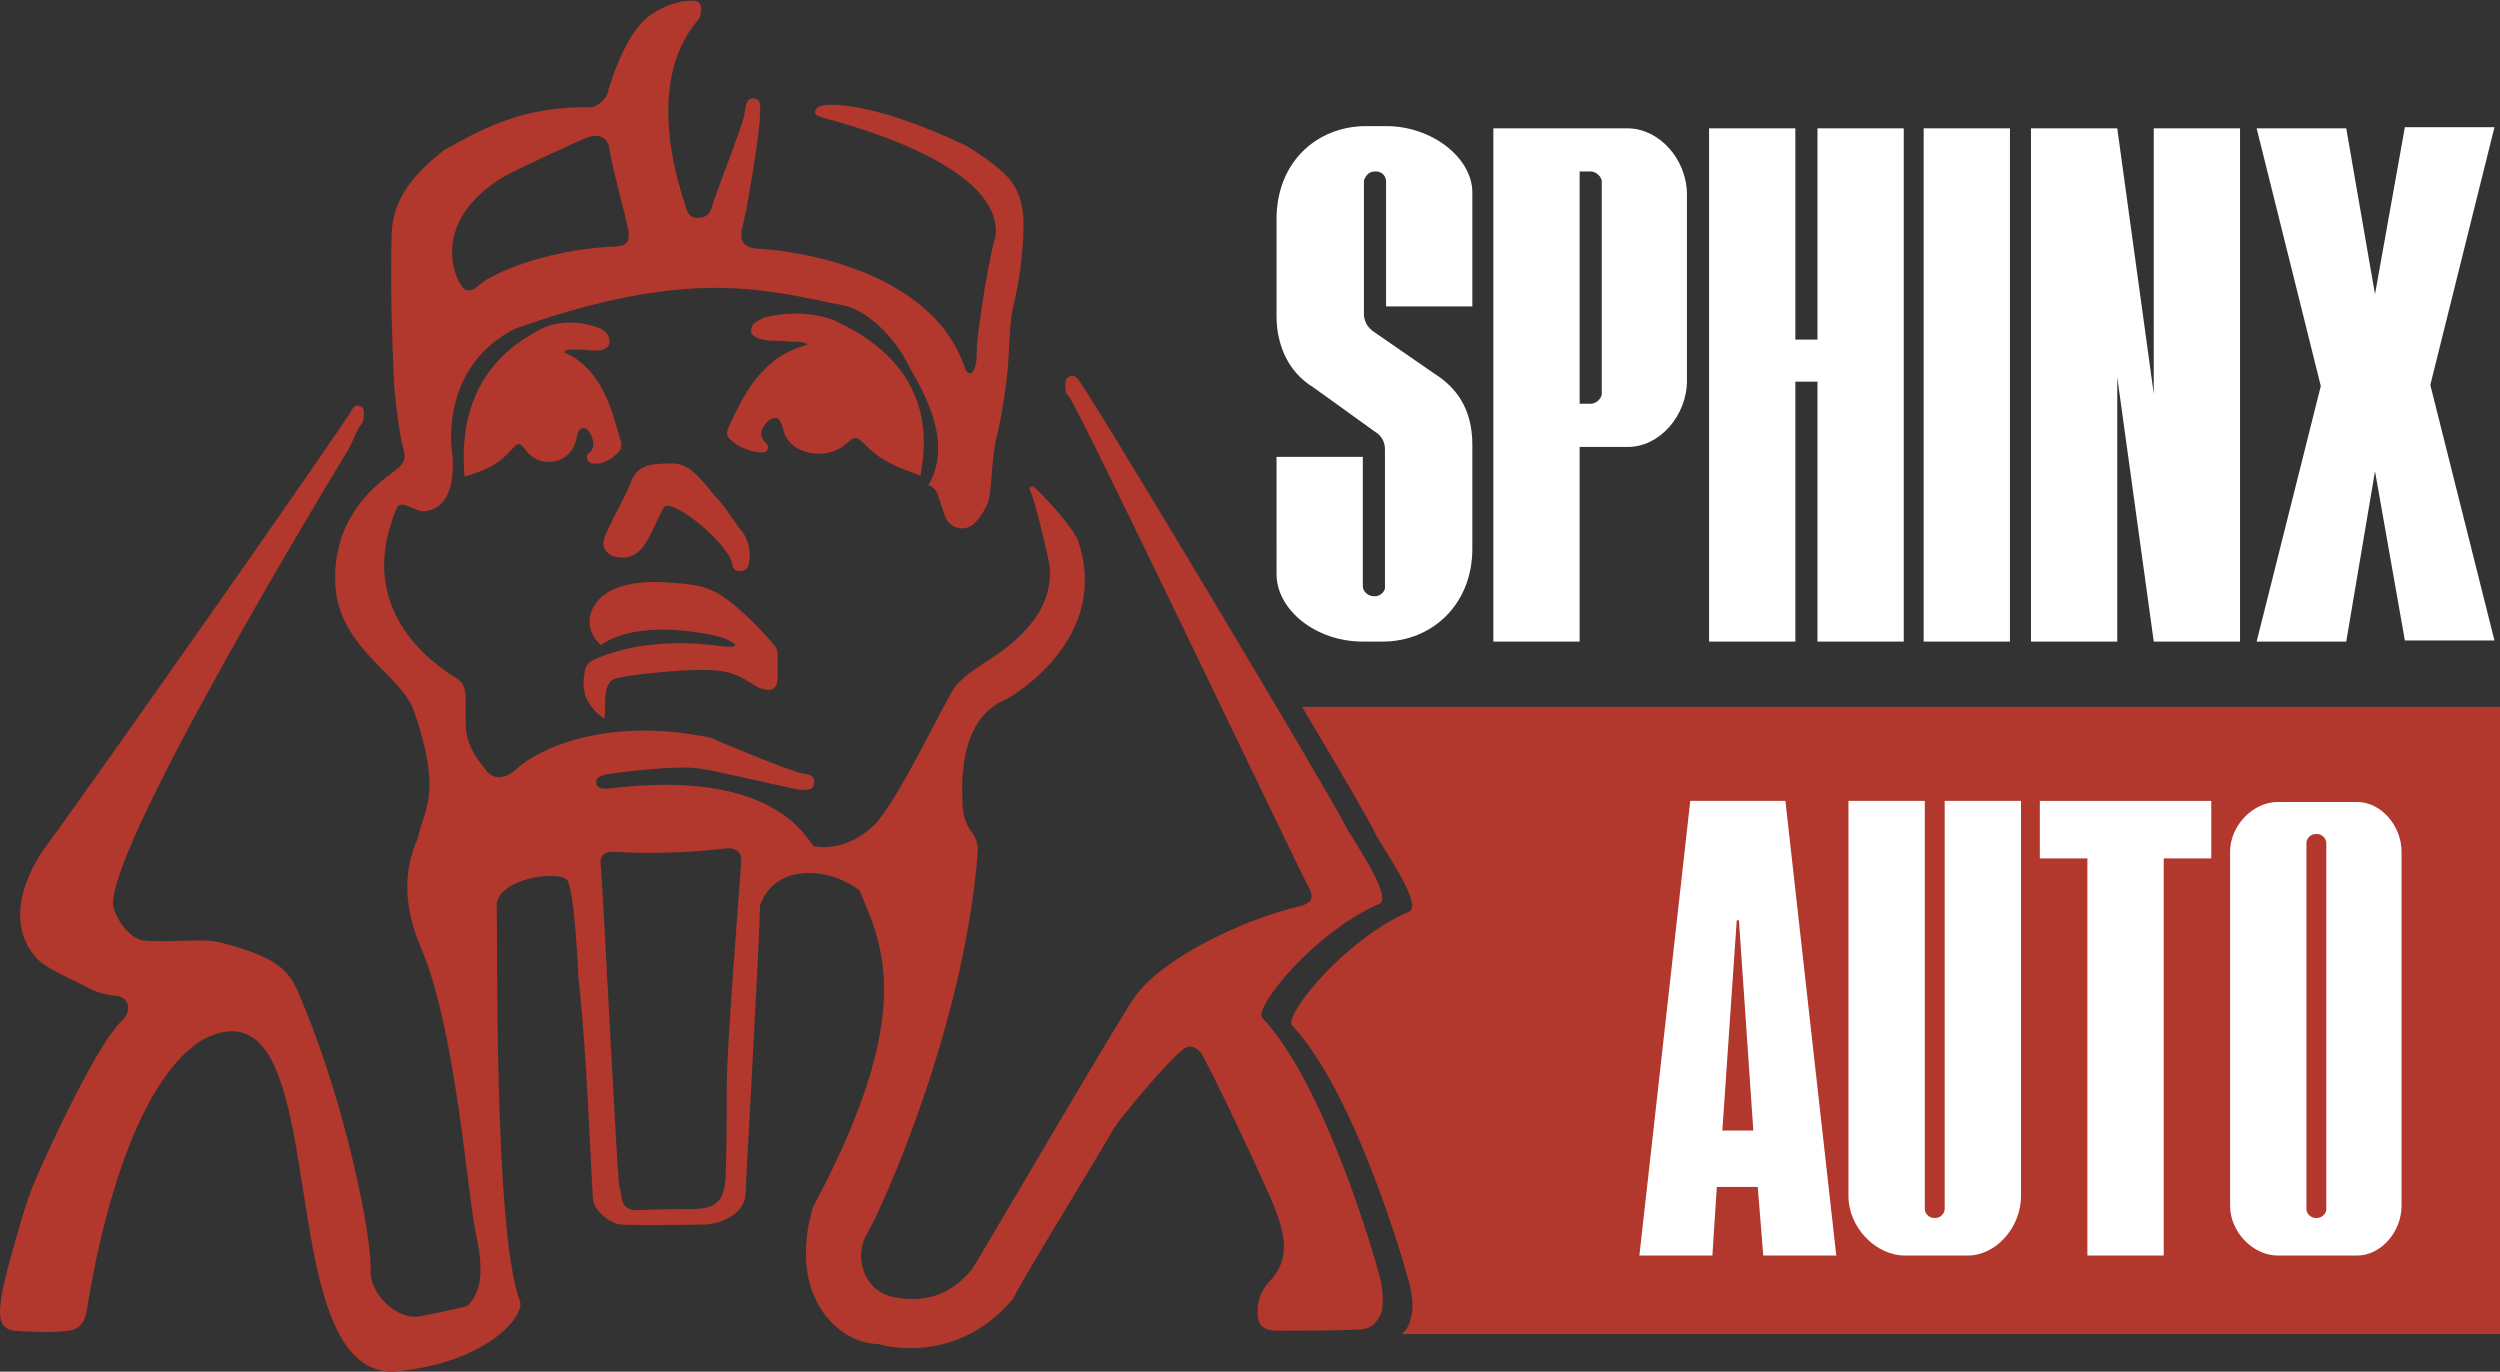 <?xml version="1.0" encoding="UTF-8"?>
<!-- Generator: Adobe Illustrator 22.0.0, SVG Export Plug-In . SVG Version: 6.00 Build 0)  -->
<svg xmlns="http://www.w3.org/2000/svg" xmlns:xlink="http://www.w3.org/1999/xlink" version="1.1" id="Слой_1" x="0px" y="0px" width="226px" height="124px" viewBox="0 0 226 124" style="enable-background:new 0 0 226 124;" xml:space="preserve">
<rect x="0" y="0" width="226" height="124" fill="#333333" stroke="none"/>
<style type="text/css">
	.st0{fill:#B2372D;}
	.st1{fill:#FFFFFF;}
</style>
<title>sphinx_auto</title>
<g id="Слой_2_1_">
	<g id="Слой_1-2">
		<path class="st0" d="M124.8,115.7c-0.7-2.8-5.2-17.9-10.7-23.7c-0.8-0.8,4.6-7.7,10.6-10.3c1.3-0.6-2.7-6.2-3.1-7.1    c-0.9-2-22.6-38.3-24-40.1c-0.2-0.3-0.4-0.6-0.8-0.5s-0.5,0.4-0.5,0.8c0,0.4,0,0.8,0.3,1c0.7,0.6,20.9,43,21.7,44.4    c0.5,0.9,0.3,1.4-0.7,1.7c-5.6,1.3-12.7,4.9-15,8.2c-0.9,1.1-14.4,24.2-14.7,24.6c-1.8,2.2-4,3.1-6.9,2.6    c-3.1-0.5-3.8-3.9-2.6-5.8c1.2-2,8.8-18.6,10-34.6c0-0.6-0.2-1.2-0.5-1.6c-0.7-0.9-0.9-1.9-0.9-2.9c0-1.2-0.5-7.4,4-9.2    c0.9-0.5,9.5-5.7,6.4-14.5c0-0.1-0.1-0.2-0.2-0.3c-0.6-1.2-3.3-4.1-3.8-4.4c-0.2-0.1-0.4,0.1-0.3,0.3c0.4,0.7,1.7,6.1,1.8,7    c0.2,3-1.4,5.1-3.5,6.9c-1.6,1.4-3.6,2.2-5,3.8c-0.9,1.1-5.4,10.9-7.6,12.8c-1.5,1.3-3.2,2-5.2,1.7c-0.5-0.1-2.9-7.2-18.7-5.2    c-0.4,0-1,0-1-0.6c0-0.5,0.5-0.6,0.9-0.7c0.6-0.1,6.4-0.9,8.6-0.5c1.5,0.2,8.5,1.9,9,1.9c0.5,0,1.1,0.1,1.2-0.6s-0.5-0.8-1.1-0.9    c-0.6,0-7.9-3-8.2-3.2c-10.1-2.1-16.2,1.4-17.7,2.9c-0.9,0.8-2,0.9-2.6,0.1c-1-1.2-1.9-2.5-1.9-4.3c0-0.7,0-1.4,0-2.1    c0-0.7-0.1-1.5-0.7-1.9c-1.1-0.7-9-5.3-6-14.2c0.6-1.8,0.5-1.9,2.3-1.1c1,0.4,3.6-0.1,3.2-5c-0.2-1-0.9-8.1,5.7-11.4    c15.6-5.5,22.2-3.6,29.6-2.1c2.2,0.4,4.6,2.9,5.7,5c0.9,1.8,4.6,7,2,11.3l0.1,0c0.4,0.1,0.7,0.5,0.8,0.9c0.2,0.6,0.4,1.2,0.6,1.8    c0.4,1.2,1.9,1.6,2.8,0.6c0.6-0.7,1.2-1.6,1.3-2.6c0.2-1.8,0.2-3.7,0.7-5.5c0.5-2.4,0.9-4.9,1-7.3c0.1-1.4,0.1-2.8,0.4-4.1    c0.5-2.1,0.8-4.1,0.9-6.3c0.1-2,0-3.9-1.5-5.5c-1-1.1-3.6-2.7-3.6-2.7c-9-4.3-12.8-3.7-12.8-3.7c-0.5,0.1-0.7,0.1-0.9,0.5    c-0.1,0.4,0.3,0.5,0.6,0.6c0.4,0.2,16.5,3.9,15.7,10.8c-0.4,0.8-1.7,8.6-1.7,10.3c0,0.6,0,1.1-0.2,1.6c-0.2,0.5-0.5,0.6-0.8,0.2    c-3-9.7-17.1-11-18.7-11c-1.3-0.1-1.8-0.6-1.5-1.9c0.4-1.4,1.6-8.6,1.6-10.2c0-0.5,0.2-1.4-0.5-1.5c-0.8-0.1-0.8,0.8-0.9,1.4    c-0.2,1.2-2.6,7.1-3,8.6c-0.2,0.6-0.7,0.8-1.3,0.8s-0.9-0.5-1-1c-0.1-0.5-4.2-10.9,1.2-17c0.4-1.2,0.2-1.8-1.1-1.6    c-0.4,0-0.8,0.1-1.1,0.2c-0.8,0.2-1.5,0.6-2.1,1c-1.5,1-2.8,3.3-3.9,6.8c0,0.7-1,1.6-1.6,1.6c-5.9-0.1-9.4,1.7-13.3,3.9    c-2.5,2-4.6,4.2-4.7,7.6c-0.1,4.3,0,8.7,0.2,13c0,0.9,0.5,5.3,0.9,6.5c0.2,0.7,0,1.2-0.5,1.6c-0.9,0.8-5.8,3.6-5.7,10.1    c0,6,5.9,8.5,7.1,11.8c2.7,7.8,0.8,9.1,0.4,11.5c-1.4,3.1-1.3,6.4,0.3,10.1c3.1,7.2,4.2,22.5,4.9,25.6c0.5,2.5,0.9,5-0.7,6.6    c-0.2,0.2-3.5,0.8-4.3,1c-2.1,0.4-4.6-2.1-4.5-4.1c0.2-2.5-2.1-14.9-6.5-25.1c-0.9-2.2-2.2-3.3-6.7-4.5c-1.6-0.6-5.4,0-7.5-0.3    c-1.2-0.4-2-1.5-2.5-2.8c-1.6-4,20.1-39.8,21.1-41.4c0.5-0.8,0.7-1.7,1.3-2.5c0.2-0.3,0.2-0.6,0.2-1c0-0.3-0.1-0.5-0.4-0.6    c-0.2-0.1-0.5,0-0.6,0.2C31.5,37.9,4.9,75.7,4,76.7c-4.3,6.4-1.1,9.8,0,10.5c1.2,0.8,2.4,1.3,3.6,1.9c0.8,0.5,1.8,0.8,2.7,0.9    c0.5,0,1,0.2,1.2,0.7c0.2,0.5,0,1.1-0.4,1.5c-2.6,2.3-8.2,15-8.2,15.2c-0.6,1.4-2.4,7.7-2.7,9.4c-0.1,0.6-0.2,1.3-0.2,1.9    c0,0.9,0.4,1.5,1.3,1.6c1.6,0.1,3.2,0.2,4.9,0c0.9-0.1,1.4-0.7,1.6-1.6c0.2-1,2.8-19.9,10.5-24.7C30.7,87.5,24,124,35.5,124    c8.4-0.7,12-5,11.5-6.4c-2.4-6.2-2-33.8-2.1-35.9c0.3-2.3,5.4-3,6.3-2.2c0.7,0.3,1.1,8.7,1.1,9c0.7,5.7,1.2,18.7,1.3,19.9    c0.1,1.1,1.6,2.2,2.5,2.3c2.1,0.1,6.8,0,7.5,0c1.2,0,3.6-0.7,3.8-2.7c0-0.9,1.3-23.4,1.3-26.1c1.2-3.7,6-3.7,9-1.4    c2,4.8,5.3,10.9-4.2,28.6c-2.4,8.2,2.4,12.4,5.9,12.4c0,0,6.9,2.2,12.2-4.1c0.3-0.9,6.9-11.6,9.1-15.4c0.7-1.1,4.8-6,6.2-7.1    c0.6-0.5,1.1-0.3,1.6,0.2c0.6,0.7,6,12.2,6.7,14c1,2.6,1.4,4.7-0.3,6.6c-0.7,0.7-1.2,1.6-1.2,2.6c-0.1,1.4,0.3,1.9,1.6,2    c2.5,0,5,0,7.5-0.1c1.1,0,1.7-0.6,2.1-1.6C125.1,117.6,125,116.7,124.8,115.7z M45.5,16c1.4-0.8,6.5-3.1,7.4-3.5    c1.2-0.5,2.1-0.1,2.2,1c0.1,1.1,1.5,6.2,1.7,7.3c0.2,1.2-0.3,1.5-1.5,1.5c-6.1,0.3-10.9,2.5-11.9,3.4c-0.4,0.3-0.7,0.7-1.3,0.5    C41.4,26,38.4,20.3,45.5,16z M65.7,98.1c0,2.7,0,5.4-0.1,8.1c-0.1,2.4-0.8,3.1-3.2,3.1c-0.2,0-3.3,0-4.8,0.1    c-1.7,0-1.3-1.4-1.6-2.1c-0.2-0.4-1.5-27.4-1.7-29.1c-0.1-0.8,0.3-1.2,1.1-1.2c3.4,0.2,6.8,0.1,10.2-0.3c0.9-0.1,1.5,0.3,1.4,1.3    C66.8,80.9,65.7,94.7,65.7,98.1L65.7,98.1z"></path>
		<path class="st0" d="M54.5,64.9c0.5,0.4-0.3-3,1-3.5c0.9-0.4,7-1,9.1-0.8c2.4,0.2,3.1,1.2,4.1,1.6c1.1,0.4,1.6,0.1,1.6-1.1    c0-0.6,0-1.2,0-1.8c0-0.4-0.1-0.8-0.4-1.1c-0.8-0.9-1.6-1.8-2.5-2.6c-1.3-1.2-2.7-2.4-4.6-2.7c-1.1-0.2-2.2-0.2-3.3-0.3    c-1.2,0-2.5,0.1-3.6,0.5c-1.5,0.5-2.6,1.7-2.6,3.1c0,0.9,0.4,1.5,1,2.1c0.1,0.1,2.4-2.4,10.1-0.9c0.4,0.1,0.8,0.2,1.1,0.3    c1.3,0.6,1.6,1-1.2,0.6c-6.3-0.7-10,1.1-10.3,1.2c-0.5,0.2-1,0.5-1.1,1c-0.2,1.1-0.2,1.3,0,2.4C53.2,63.6,53.7,64.3,54.5,64.9z"></path>
		<path class="st0" d="M54.7,49.7c0.4,0.6,1,0.7,1.7,0.7c0.6,0,1.1-0.3,1.5-0.7c0.8-0.8,1.5-2.8,2.1-3.8c0.6-1.1,6.1,3.4,6.2,5.2    c0.1,0.4,0.4,0.6,0.8,0.5c0.4,0,0.7-0.3,0.7-0.7c0.2-0.9,0-1.9-0.5-2.7c-0.9-1.1-1.6-2.4-2.6-3.4c-1.2-1.4-2.2-3-4-2.9    c-1.6,0-2.9,0.1-3.5,1.5c-0.6,1.6-1.5,3-2.2,4.6C54.6,48.6,54.4,49.1,54.7,49.7z"></path>
		<path class="st0" d="M70.8,38.8c0.5,2.3,3.8,2.9,5.6,1.4c0.9-0.8,1-0.8,1.8,0c1.6,1.6,2.9,2,5,2.8c1.1-5.4-0.5-10.6-7.5-13.9    c-0.3-0.2-3-1.3-6.6-0.4c-0.2,0.1-0.4,0.2-0.6,0.3c-0.3,0.2-0.6,0.4-0.6,0.9c0,0.4,0.4,0.6,0.7,0.7c0.4,0.1,0.8,0.2,1.3,0.2    c0.8,0,1.5,0.1,2.3,0.1c0.3,0,1,0.2,0.7,0.3c-4.3,1.1-5.9,5.1-6.9,7.1c-0.2,0.5-0.5,1,0,1.4c0.7,0.7,1.7,1.1,2.7,1.2    c0.3,0,0.6,0,0.7-0.3c0.1-0.3-0.1-0.5-0.2-0.6c-0.3-0.3-0.5-0.7-0.3-1.2c0.3-0.6,0.7-1,1.1-1C70.5,37.7,70.6,38.2,70.8,38.8z"></path>
		<path class="st0" d="M51.7,31.6c0.6,0,1.2,0,1.8,0.1c0.3,0,0.7,0,1-0.1c0.3-0.1,0.6-0.3,0.6-0.7c0-0.3-0.1-0.7-0.4-0.9    c-0.1-0.1-0.3-0.2-0.4-0.3c-2.8-1.1-5-0.2-5.3,0c-5.8,2.9-7.5,7.9-7,13.4c1.8-0.6,2.8-0.9,4.2-2.4c0.7-0.8,0.8-0.7,1.4,0.1    c1.3,1.6,4,1.2,4.5-1.1c0.1-0.5,0.2-1,0.7-1c0.3,0,0.6,0.4,0.8,1.1c0.1,0.4,0,0.9-0.3,1.1c-0.2,0.1-0.3,0.4-0.2,0.6    c0,0.2,0.3,0.4,0.5,0.4c0.8,0.1,1.6-0.3,2.3-1c0.4-0.4,0.3-0.9,0.1-1.4c-0.6-2.1-1.5-6.1-4.9-7.6C50.8,31.7,51.5,31.6,51.7,31.6z"></path>
		<path class="st1" d="M115.4,41.3h7.8V53c0,0.5,0.5,0.9,1,0.9h0.1c0.4,0,0.8-0.3,0.9-0.7V40.6c0-0.6-0.3-1.2-0.8-1.5l-5.7-4.1    c-2.3-1.4-3.3-3.9-3.3-6.4v-8.8c0-5.2,3.7-8.4,8.1-8.4h1.8c4.2,0,7.8,2.9,7.8,6v10.3h-7.8V16.4c0-0.5-0.4-0.9-0.9-0.9h-0.1    c-0.5,0-0.8,0.3-1,0.8v12.1c0,0.6,0.3,1.2,0.9,1.6l5.5,3.8c1.9,1.2,3.4,3.1,3.4,6.4v9.4c0,5.1-3.7,8.4-8.1,8.4h-1.8    c-4.3,0-7.8-2.9-7.8-6.1L115.4,41.3z"></path>
		<path class="st1" d="M135,11.6h12.1c2.9,0,5.4,2.8,5.4,6v16.8c0,3.2-2.5,6-5.3,6h-4.4V58H135V11.6z M143.8,36.5c0.5,0,1-0.5,1-0.9    V16.4c0-0.4-0.5-0.9-1-0.9h-1v21L143.8,36.5z"></path>
		<path class="st1" d="M154.5,11.6h7.8v19.1h2V11.6h7.8V58h-7.8V34.5h-2V58h-7.8V11.6z"></path>
		<path class="st1" d="M173.9,11.6h7.8V58h-7.8V11.6z"></path>
		<path class="st1" d="M183.6,11.6h7.8l3.3,24v-24h7.8V58h-7.8l-3.3-23.9V58h-7.8V11.6z"></path>
		<path class="st1" d="M209.8,34.9L204,11.6h8.1l2.6,15l2.7-15.1h8.1l-5.8,23.3l5.8,23.1h-8.1l-2.7-15.3L212.1,58H204L209.8,34.9z"></path>
		<path class="st0" d="M126.7,120.6H226V63.9H117.7c3.6,6,6.3,10.7,6.6,11.4c0.4,0.9,4.4,6.5,3.1,7.1c-6,2.6-11.4,9.5-10.6,10.3    c5.5,5.8,10,20.9,10.7,23.7c0.2,1,0.3,1.9,0,2.9C127.4,119.8,127.1,120.3,126.7,120.6z"></path>
		<path class="st1" d="M152.8,72.4h8.6l4.6,41.1h-6.6l-0.5-6.2h-3.7l-0.4,6.2h-6.6L152.8,72.4z M158.5,102.2l-1.3-19h-0.2l-1.3,19    L158.5,102.2z"></path>
		<path class="st1" d="M167.1,72.4h6.9v36.9c0,0.4,0.4,0.8,0.8,0.8h0.2c0.4,0,0.8-0.4,0.8-0.8V72.4h6.9v35.7c0,2.9-2.3,5.4-4.8,5.4    h-5.7c-2.6,0-5.1-2.5-5.1-5.4L167.1,72.4z"></path>
		<path class="st1" d="M188.7,77.6h-4.3v-5.2h15.5v5.2h-4.3v35.9h-6.9V77.6z"></path>
		<path class="st1" d="M201.6,77c0-2.4,2.1-4.5,4.3-4.5h7.2c2.1,0,4,2.1,4,4.5v32c0,2.4-1.9,4.5-4,4.5h-7.2c-2.2,0-4.3-2.1-4.3-4.5    V77z M209.5,110.1c0.4,0,0.8-0.4,0.8-0.8V76.2c0-0.4-0.4-0.8-0.8-0.8h-0.2c-0.4,0-0.8,0.4-0.8,0.8v33.1c0,0.4,0.4,0.8,0.8,0.8    L209.5,110.1z"></path>
	</g>
</g>
</svg>
